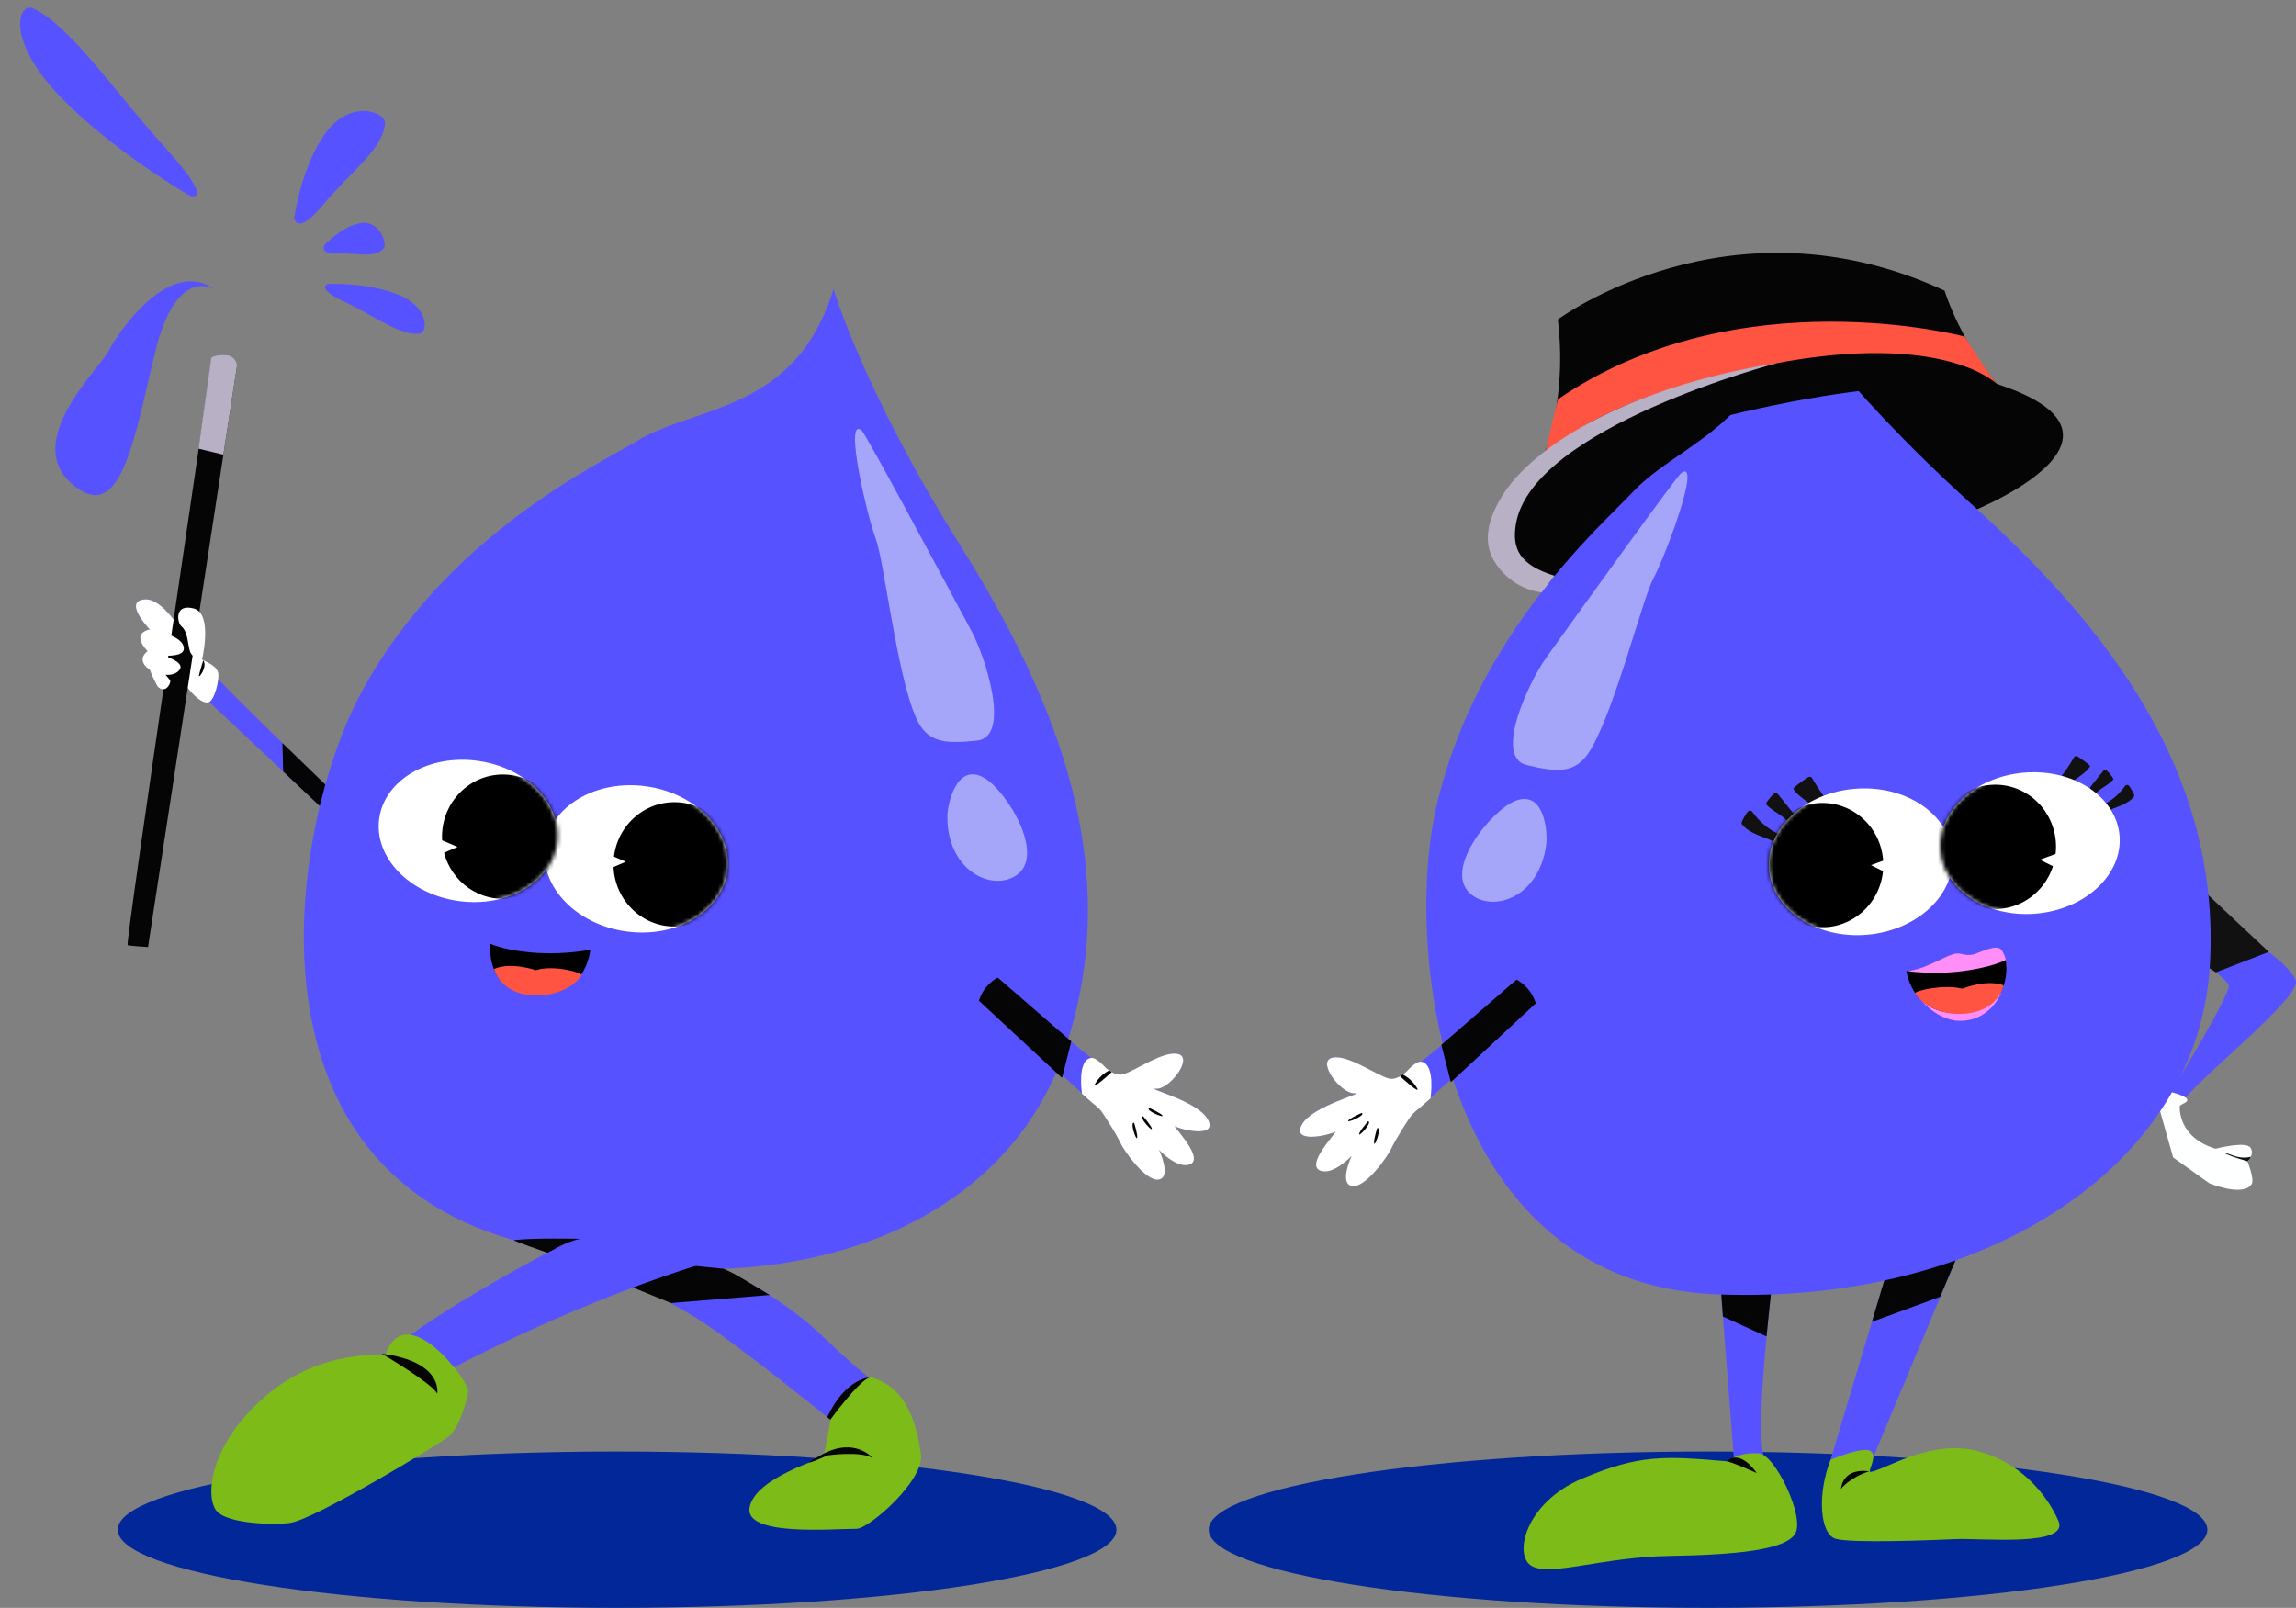 <svg width="574" height="402" fill="none" xmlns="http://www.w3.org/2000/svg"><rect width="100%" height="100%" fill="#808080" stroke="none"/><path d="M386.086 114.312s36.987-35.04 99.742-21.818c62.756 13.221 7.278 35.316 7.278 35.316l-91.702 18.345s-53.963 4.311-15.318-31.843Z" fill="#050505"/><path d="M427.008 402c68.943 0 124.832-8.752 124.832-19.547s-55.889-19.547-124.832-19.547c-68.944 0-124.833 8.752-124.833 19.547S358.064 402 427.008 402Z" fill="#022798"/><path d="M546.858 226.83c.738.355 22.752 9.802 27.025 18.1 2.157 4.184-26.102 25.958-28.629 31.15-2.526 5.191 5.592 13.717 14.563 10.738 5.89-1.958 1.618 6.269-2.484 5.177-6.927-1.844 4.045-1.433 4.045-1.433s6.444 9.235-6.742 5.589c-5.379-1.489-11.128-7.007-11.128-7.007l-3.506-11.589s16.948-27.547 17.217-31.051c.142-1.9-16.663-13.05-16.663-13.05l6.302-6.624Z" fill="#5752FF"/><path d="m544.488 216.674 22.709 21.32-13.214 5.106-18.75-11.986 9.255-14.44Z" fill="#111112"/><path d="M541.934 272.804s4.074.95 4.755 1.886c.681.937-1.561 1.305-1.717 1.844-.157.539-.27 7.972 8.941 10.667 0 0 7.622-2 8.715-.241s-.766 3.405-.766 3.405 1.803 4.468 1.064 5.659c-2.086 3.362-10.616-.198-10.616-.198l-9.028-6.44-3.307-11.759s1.831-2.88 1.902-3.461c.071-.582-.638-1.206.071-1.391l-.014.029Z" fill="#FEFFFF"/><path d="M561.591 290.25s-3.293-.908-5.025-1.744c-1.732-.837.341-.114 1.717.397 2.598.964 4.443.283 4.443.283s-.255.525-.383.681c-.1.142-.497.497-.497.497l-.27-.114h.015Z" fill="#111112"/><path d="m490.793 310.492-22.511 53.988-11.553 3.56 16.251-54.271 17.813-3.277ZM443.912 313.627s-5.422 41.732-2.995 50.428c2.427 8.695-7.409 1.134-7.409 1.134l-3.846-49.718 14.25-1.858v.014Z" fill="#5752FF"/><path d="M432.047 365.373s2.214-2.369 7.693-2c3.988.269 11.397 15.674 9.126 19.944-2.271 4.269-15.102 5.418-31.637 5.702-16.536.284-29.367 5.135-34.207 2.568-4.84-2.568-1.717-15.958 12.547-21.93 14.265-5.972 20.24-5.702 36.492-4.27l-.014-.014Z" fill="#7DBB18"/><path d="M431.705 365.33s1.377.241 7.466 2.95c0 0-3.989-6.127-7.466-2.95Z" fill="#050505"/><path d="M457.668 364.948s7.906-3.348 9.907-2.213c2.002 1.135-.78 5.347 0 5.277 3.18-.284 14.535-7.972 25.946-5.419 11.412 2.553 18.239 11.107 21.092 17.66 2.853 6.553-19.389 4.27-25.662 4.553-6.274.284-26.017 1.064-30.005-.071-3.989-1.134-4.699-11.248-1.278-19.802v.015Z" fill="#7DBB18"/><path d="M460.222 372.28s2.115-2.851 7.055-4.411c0 0-6.274-1.277-7.055 4.411ZM471.477 318.791s13.555-2.312 17.458-3.83l-3.875 9.248-17.089 6.284 3.506-11.702ZM430.073 320.393s11.327.78 12.902.709l-1.348 13.036-10.901-4.979-.639-8.766h-.014Z" fill="#050505"/><path d="M445.131 73.126s14.024 22.383 47.833 52.98c33.809 30.597 62.168 66.796 59.528 114.854-2.825 51.236-57.158 85.28-123.258 82.655-69.463-2.752-78.263-86.428-70.159-121.861 9.922-43.363 41.644-70.698 49.153-78.769 11.624-12.468 36.265-17.66 36.903-49.874v.014Z" fill="#5752FF"/><path d="M420.42 118.147c-1.163.738-24.214 32.867-33.851 46.257-4.187 5.816-13.286 24.852-4.911 26.866 7.749 1.858 12.348 2.298 15.982-3.816 6.302-10.624 12.887-37.603 15.755-42.923 2.867-5.333 11.965-29.476 7.04-26.384h-.015ZM378.875 200.207c-6.06 2.34-18.707 17.802-10.829 23.618 5.776 4.269 16.89.241 18.522-12.795.369-2.965-.468-13.603-7.693-10.823Z" fill="#A5A5F9"/><path d="M372.446 251.342c-.88 0-21.716 19.292-24.796 18.625-3.08-.653-10.986-6.582-14.719-5.49-3.733 1.093 2.399 9.05 5.692 8.838 3.293-.213-10.517 3.021-13.157 7.844-2.64 4.823 6.741 2.681 8.274 1.801 1.533-.879-7.622 10.27-2.342 9.178 5.266-1.092 7.026-4.171 7.026-4.171s-3.733 7.901-.44 8.554c3.293.652 8.999-7.461 9.879-9.433.88-1.972 4.386-7.688 5.053-8.341.667-.652 23.576-21.192 27.55-25.022 3.974-3.83-8.034-2.383-8.034-2.383h.014Z" fill="#5752FF"/><path d="M352.93 267.185c-.88 0-3.165 3.093-5.748 2.454-3.052-.752-10.518-6.255-14.251-5.149-3.733 1.107 2.399 9.05 5.692 8.837 3.293-.212-10.517 3.022-13.157 7.845-2.64 4.822 6.741 2.68 8.274 1.801 1.533-.879-8.317 8.738-3.222 9.83 3.208.681 7.41-3.83 7.41-3.83s-3.251 6.908.056 7.561c3.293.652 8.999-7.462 9.879-9.433.88-1.972 4.471-7.717 5.138-8.383.667-.667.312-.383 4.485-4.001.88-.751-4.556-7.532-4.556-7.532Z" fill="#fff"/><path d="M379.144 244.93s3.464 1.603 4.812 5.915l-21.248 19.731-2.37-9.347 18.792-16.313.014.014Z" fill="#050505"/><path d="M351.594 267.994s2.371-2.922 3.932-2.511c3.35.88 2.101 9.036 2.101 9.036l-3.151 2.823-2.896-9.334.014-.014Z" fill="#fff"/><path d="M350.672 268.633s2.158.993 3.506 3.262c1.349 2.27-4.173-2.822-4.173-2.822l.667-.44ZM340.467 278.236s-3.109 1.348-3.435 1.972c-.327.624 4.457-1.305 3.435-1.972ZM342.014 280.336s-2.228 2.553-2.242 3.248c-.014.695 3.463-3.092 2.242-3.248ZM344.3 282.039s-1.008 3.234-.752 3.887c.255.652 1.93-4.213.752-3.887Z" fill="#050505"/><path d="M515.989 197.199c1.447-1.759 5.393-3.603 6.515-5.589.17-.297-2.797-2.283-3.109-2.468-.269-.184-.709-.113-.88.185a40.366 40.366 0 0 1-3.875 5.631c-.213.27-.085.709.185.88.312.212.667.085.88-.185l.27 1.546h.014ZM523.81 198.52c1.036-1.291 3.477-2.341 4.514-3.632.212-.255-1.406-2.099-1.689-2.255a.65.65 0 0 0-.88.184c-1.037 1.291-2.073 2.568-3.095 3.859-.213.255-.085.723.185.879.326.184-.142 2.298.085 2.028l.894-1.063h-.014ZM526.492 202.944c2.313-1.178 5.564-1.774 7.068-3.887.199-.284-1.15-2.511-1.433-2.695-.298-.199-.682-.1-.88.184a14.929 14.929 0 0 1-5.337 4.61c-.738.369-.142 1.504.596 1.135v.667l-.014-.014ZM456.006 203.796c-1.703-2.071-6.316-4.227-7.636-6.554-.198-.354 3.279-2.666 3.634-2.907.326-.213.837-.142 1.036.212a47.825 47.825 0 0 0 4.542 6.61c.255.313.099.837-.213 1.036-.369.241-.781.099-1.036-.213l-.327 1.816ZM446.835 205.328c-1.206-1.504-4.073-2.752-5.294-4.256-.241-.312 1.661-2.454 1.973-2.653.383-.226.781-.113 1.036.213l3.634 4.525c.241.312.113.837-.213 1.036-.383.227.156 2.695-.1 2.369l-1.036-1.249v.015ZM443.685 210.519c-2.711-1.376-6.515-2.071-8.275-4.568-.227-.326 1.348-2.936 1.675-3.149.354-.227.794-.113 1.036.213a17.23 17.23 0 0 0 6.259 5.39c.852.44.17 1.773-.695 1.334v.78Z" fill="#111112"/><path d="M466.729 233.713c12.661-1.069 22.235-10.105 21.383-20.183-.852-10.078-11.807-17.381-24.469-16.312-12.662 1.069-22.235 10.106-21.383 20.184.852 10.078 11.807 17.381 24.469 16.311Z" fill="#fff"/><path d="M508.984 228.427c12.365-1.044 21.721-9.782 20.898-19.516-.823-9.735-11.514-16.779-23.879-15.735-12.365 1.044-21.721 9.782-20.898 19.516.823 9.734 11.514 16.779 23.879 15.735Z" fill="#fff"/><mask id="a" style="mask-type:luminance" maskUnits="userSpaceOnUse" x="442" y="197" width="47" height="37"><path d="M466.729 233.713c12.661-1.069 22.235-10.105 21.383-20.183-.852-10.078-11.807-17.381-24.469-16.312-12.662 1.069-22.235 10.106-21.383 20.184.852 10.078 11.807 17.381 24.469 16.311Z" fill="#fff"/></mask><g mask="url(#a)"><path d="M470.803 217.143c.476-8.573-5.945-15.901-14.344-16.367-8.398-.467-15.592 6.105-16.069 14.678-.477 8.573 5.945 15.901 14.343 16.367 8.399.466 15.593-6.106 16.07-14.678Z" fill="#000"/></g><mask id="b" style="mask-type:luminance" maskUnits="userSpaceOnUse" x="485" y="193" width="45" height="36"><path d="M508.984 228.427c12.365-1.044 21.721-9.782 20.898-19.516-.823-9.735-11.514-16.779-23.879-15.735-12.365 1.044-21.721 9.782-20.898 19.516.823 9.734 11.514 16.779 23.879 15.735Z" fill="#fff"/></mask><g mask="url(#b)"><path d="M513.98 212.578c.476-8.573-5.945-15.901-14.343-16.367-8.399-.466-15.593 6.106-16.07 14.678-.476 8.573 5.945 15.901 14.344 16.367 8.398.467 15.592-6.105 16.069-14.678Z" fill="#000"/></g><path d="m467.742 216.304 6.046 3.008 6.047 3.007.298-5.319.298-5.334-6.345 2.326-6.344 2.312ZM509.954 214.945l6.06 3.007 6.047 3.007.298-5.333.298-5.319-6.345 2.312-6.358 2.326Z" fill="#fff"/><path d="M478.913 246.861s-3.464-3.83-1.122-4.213c4.344-.723 9.042-4.014 11.256-4.241 1.519-.156 2.03.624 4.088.27 1.305-.227 5.507-2.596 6.969-1.419.979.78 2.895 5.135-.213 7.518-1.263.965-3.293 1.461-6.501 1.901-5.904.823-15.215 2.014-14.477.184ZM500.233 248.349s-2.74 7.106-10.518 6.865c-6.401-.198-10.971-7.007-10.971-7.007l21.489.142Z" fill="#FF8EF9"/><path d="M476.57 242.76s5.919.907 12.774.184c8.417-.894 12.122-2.936 12.122-2.936s2.1 11.603-9.609 13.135c-7.537.979-13.64-2.184-15.287-10.383Z" fill="#000"/><path d="M478.827 248.377c-.425-.653 7.296-2.398 11.753-1.178 0 0 5.975-2.482 10.333-.851 0 0-1.136 6.511-10.035 7.107-4.003.269-9.325-.951-12.036-5.078h-.015Z" fill="#FF5441"/><path d="M384.333 117.691s7.867-14.681 5.13-37.815c0 0 43.102-32.055 96.687-7.204 0 0 4.069 13.834 15.816 26.51 0 0-12.91-7.204-58.233 2.089-45.324 9.293-58.52 21.412-58.52 21.412l-.867-4.998-.013.006Z" fill="#050505"/><path d="M389.505 111.289s10.852-12.17 53.793-20.34c42.94-8.17 55.846 5.01 55.846 5.01s-3.794-5.01-7.934-11.79c0 0-56.581-15.177-101.704 15.639 0 0-.417 1.379-3.177 13.338l3.176-1.857Z" fill="#FF5441"/><path d="M379.225 119.156c12.14-13.178 36.098-23.73 65.258-28.42 0 0-61.534 16.005-65.515 40.347-1.008 6.16.92 10.119 9.66 12.879l-3.22 4.139s-7.766-.544-12.108-8.267c-4.341-7.722 2.929-17.446 5.919-20.691l.006.013Z" fill="#B8B0C5"/><path d="M154.276 402c68.943 0 124.833-8.752 124.833-19.547s-55.89-19.547-124.833-19.547-124.833 8.752-124.833 19.547S85.333 402 154.276 402Z" fill="#022798"/><path d="M208.382 72.26s7.409 25.349 31.623 63.988c24.215 38.639 41.658 81.18 26.031 126.699-16.649 48.54-78.192 66.541-141.098 46.044-66.086-21.533-51.807-104.429-34.363-136.331 21.347-39.022 59.301-56.725 68.725-62.441 14.577-8.851 39.714-7.135 49.082-37.973v.014Z" fill="#5752FF"/><path d="M147.619 237.428s-5.862 1.22-12.746.851c-8.445-.454-12.263-2.312-12.263-2.312s-1.505 11.688 10.276 12.624c7.579.596 13.512-2.893 14.733-11.163Z" fill="#000"/><path d="M145.362 243.868c.454-.652-6.998-2.752-11.412-1.291 0 0-6.146-2.184-10.432-.326 0 0 1.49 6.497 10.474 6.624 4.031.057 8.914-1.418 11.384-5.007h-.014Z" fill="#FF5441"/><path d="M215.408 107.609c1.064.879 19.715 35.746 27.521 50.271 3.393 6.312 9.922 26.384 1.349 27.277-7.935.837-12.547.667-15.344-5.858-4.868-11.362-7.863-38.952-10.006-44.611-2.143-5.66-8.02-30.781-3.52-27.079ZM245.88 194.376c5.706 3.107 16.224 20.1 7.651 24.824-6.288 3.475-16.777-1.972-16.692-15.107.014-2.979 2.243-13.419 9.041-9.717Z" fill="#A5A5F9"/><path d="M84.84 199.525s-36.123-34.54-36.321-36.484c-.199-1.943.738-3.645-.54-4.723-3.236-2.738.341-5.518-2.384-.057 0 0-4.783-8.78-9.467-8.397-4.684.397-.88 5.659 3.804 10.043 0 0 .014-1.121.993 3.163.696 3.064-2.782 2.128-3.477 2.681-.824.652 1.093 4.198 1.66 5.319 1.292 2.539 3.407-.255 3.407-.255l1.504-3.093 39.444 37.08 1.363-5.263.014-.014Z" fill="#5752FF"/><path d="M54.508 168.077c-.837-2.681-5.79-3.092-5.99-5.036-.198-1.943.739-3.645-.539-4.723-3.236-2.738.341-5.518-2.384-.057 0 0-4.783-8.78-9.467-8.397-4.684.397-.88 5.659 3.804 10.043 0 0 .014-1.121.993 3.163.696 3.064-2.782 2.128-3.477 2.681-.824.652 1.093 4.198 1.66 5.319 1.292 2.539 3.407-.255 3.407-.255l1.504-3.093s4.812 8.341 7.991 7.901c1.604-.212 2.981-6 2.498-7.56v.014Z" fill="#fff"/><path d="M164.99 309.088c-8.686-.751 21.447 6.227 41.559 25.831 9.269 9.036 15.542 13.093 15.542 13.093l-9.666 10.823s-29.082-23.76-38.762-29.562c-11.71-7.021-45.817-24.866-30.46-21.263l21.773 1.078h.014Z" fill="#5752FF"/><path d="M207.586 355.176s-1.178 7.802-1.817 8.851c-.638 1.05-16.791 5.334-18.352 12.753-1.561 7.418 20.481 5.447 26.755 5.447 3.023 0 16.947-12.057 16.067-18.582-1.859-13.675-7.011-17.391-11.922-19.15-2.74-.979-10.859 6.014-10.731 10.695v-.014Z" fill="#7DBB18"/><path d="M181.83 217.938c1.41-10.015-7.647-19.568-20.23-21.338-12.583-1.769-23.926 4.915-25.337 14.93-1.41 10.015 7.647 19.569 20.23 21.338 12.583 1.77 23.927-4.915 25.337-14.93Z" fill="#fff"/><path d="M139.305 210.879c1.362-9.674-7.495-18.917-19.783-20.645-12.288-1.728-23.354 4.713-24.716 14.387-1.362 9.674 7.495 18.917 19.783 20.645 12.288 1.728 23.354-4.714 24.716-14.387Z" fill="#fff"/><mask id="c" style="mask-type:luminance" maskUnits="userSpaceOnUse" x="136" y="196" width="46" height="38"><path d="M181.83 217.938c1.41-10.015-7.647-19.568-20.23-21.338-12.583-1.769-23.926 4.915-25.337 14.93-1.41 10.015 7.647 19.569 20.23 21.338 12.583 1.77 23.927-4.915 25.337-14.93Z" fill="#fff"/></mask><g mask="url(#c)"><path d="M168.599 231.652c8.411 0 15.23-6.961 15.23-15.547s-6.819-15.546-15.23-15.546c-8.411 0-15.23 6.96-15.23 15.546 0 8.586 6.819 15.547 15.23 15.547Z" fill="#000"/></g><mask id="d" style="mask-type:luminance" maskUnits="userSpaceOnUse" x="94" y="189" width="46" height="37"><path d="M139.305 210.879c1.362-9.674-7.495-18.917-19.783-20.645-12.288-1.728-23.354 4.713-24.716 14.387-1.362 9.674 7.495 18.917 19.783 20.645 12.288 1.728 23.354-4.714 24.716-14.387Z" fill="#fff"/></mask><g mask="url(#d)"><path d="M125.733 224.73c8.411 0 15.23-6.961 15.23-15.547s-6.819-15.546-15.23-15.546c-8.411 0-15.23 6.96-15.23 15.546 0 8.586 6.819 15.547 15.23 15.547Z" fill="#000"/></g><path d="m156.448 215.453-6.202 2.666-6.217 2.667v-10.667l6.217 2.667 6.202 2.667ZM114.377 211.751l-6.217 2.667-6.202 2.667v-10.667l6.202 2.667 6.217 2.666Z" fill="#fff"/><path d="M132.39 311.344c.582 0 32.404 4.425 48.542 5.872 0 0 2.626 1.163 4.528 2.355.851.539 6.969 4.199 6.969 4.199l-24.697 2.014-35.342-14.44Z" fill="#050505"/><path d="M206.807 308.35s-37.23 4.568-93.295 33.476c-18.054 9.306-20.722 1.674-14.733-4.822 5.99-6.497 51.012-33.094 73.665-39.335 22.653-6.241 34.363 10.681 34.363 10.681Z" fill="#5752FF"/><path d="M96.253 338.861s-15.968-1.83-29.92 10.242C52.367 361.174 51.345 373.969 54 377.586c2.654 3.617 15.627 3.716 18.764 3.121 6.657-1.249 36.634-19.434 39.359-21.505 2.725-2.071 4.953-9.957 4.897-11.574-.086-2.653-15.642-23.391-20.752-8.781l-.014.014Z" fill="#7DBB18"/><path d="m81.322 196.148-1.391 5.362-9.141-8.624-.184-7.107 10.716 10.369ZM95.444 338.451s12.305 7.22 13.867 9.958c0 0 1.561-8-13.867-9.958ZM206.935 363.871s8.403-1.206 11.326.738c0 0-4.485-5.461-12.689-.979s1.363.227 1.363.227v.014ZM136.816 313.174c.199.029 5.152-3.021 8.389-3.447 0 0-11.824-.298-16.735.327-.553.07 8.346 3.12 8.346 3.12ZM207.601 354.932s7.012-9.617 9.808-10.553c0 0-6.004.156-10.602 9.929l.78.639.014-.015ZM52.749 90.927s4.357-1.476 6.486.638l-22.227 145.21s-4.47-.255-5.11-.468c-.638-.213 20.425-141.338 20.85-145.38Z" fill="#050505"/><path d="M37.18 157.41s8.587 1.135 8.785 4.624c.128 2.227-4.5 1.887-5.095 1.887 0 0 5.365 1.546 4.073 3.461-2.441 3.646-12.86-.865-8.033-4.596 0 0-4.287-4.057.27-5.376Z" fill="#fff"/><path d="m40.544 168.574.865.156s.824.908 1.122 1.405c.298.496-1.008 3.262-2.796 1.744-1.789-1.517.809-3.305.809-3.305ZM50.378 165.554s3.038-12.1-1.916-13.419c-4.954-1.319-4.173 3.56-3.123 4.44 1.775 1.489 1.533 4.794 2.243 6.511.227.539 1.873 2.34 1.873 2.34s1.065 2.355.923.128Z" fill="#fff"/><path d="m55.843 113.679 3.392-22.1s-.042-2.61-2.768-2.766c-2.725-.156-3.633.639-3.633.639l-3.208 22.724 6.217 1.503Z" fill="#B8B0C5"/><path d="M256.002 250.689c.865 0 21.247 18.866 24.256 18.227 3.01-.638 10.745-6.44 14.393-5.362 3.648 1.078-2.342 8.866-5.564 8.639-3.222-.213 10.29 2.95 12.874 7.674 2.583 4.723-6.586 2.624-8.091 1.759-1.504-.865 7.452 10.043 2.3 8.979-5.153-1.078-6.87-4.085-6.87-4.085s3.648 7.73.426 8.369c-3.222.638-8.815-7.306-9.666-9.235-.852-1.929-4.301-7.518-4.94-8.156-.638-.638-23.064-20.724-26.953-24.483-3.889-3.759 7.849-2.34 7.849-2.34l-.014.014Z" fill="#5752FF"/><path d="M275.092 266.195c.866 0 3.094 3.021 5.621 2.397 2.995-.738 10.29-6.114 13.938-5.036 3.648 1.078-2.342 8.866-5.564 8.639-3.222-.213 10.29 2.95 12.874 7.674 2.583 4.723-6.586 2.624-8.091 1.759-1.504-.865 8.147 8.539 3.151 9.617-3.137.667-7.253-3.745-7.253-3.745s3.18 6.752-.042 7.405c-3.222.638-8.815-7.305-9.666-9.234-.852-1.93-4.372-7.547-5.025-8.199-.653-.653-.298-.383-4.386-3.915-.851-.738 4.457-7.362 4.457-7.362h-.014Z" fill="#fff"/><path d="M249.444 244.406s-3.393 1.575-4.713 5.788l20.78 19.305 2.313-9.135-18.394-15.958h.014Z" fill="#050505"/><path d="M276.396 266.989s-2.314-2.866-3.847-2.454c-3.278.865-2.058 8.837-2.058 8.837l3.08 2.752 2.825-9.135Z" fill="#fff"/><path d="M277.305 267.613s-2.115.979-3.435 3.192c-1.32 2.213 4.074-2.766 4.074-2.766l-.653-.426h.014ZM287.285 277.002s3.038 1.319 3.35 1.929c.312.61-4.358-1.277-3.35-1.929ZM285.764 279.061s2.171 2.496 2.2 3.177c.028.681-3.378-3.021-2.2-3.177ZM283.537 280.733s.994 3.163.738 3.801c-.255.639-1.888-4.127-.738-3.801ZM50.82 165.084s-1.008 3.149-1.093 3.887c-.085.737 2.214-2.213 1.093-3.887Z" fill="#050505"/><path d="M73.546 54.47s.58 4.789 7.198-3.242c6.62-8.031 15.281-14.11 15.497-20.534.085-2.655-8.471-5.964-14.69 2.365-6.22 8.33-8.005 21.41-8.005 21.41ZM47.436 48.924s6.892 2.418-6.084-11.954C28.377 22.598 17.872 6.754 8.442 2.16c-3.898-1.893-7.136 7.524 6.2 21.553 13.338 14.029 32.794 25.21 32.794 25.21ZM82.04 70.969s-3.427.982 4.07 4.486c7.499 3.504 13.988 8.604 18.814 7.95 1.993-.275 2.452-6.476-5.153-9.655-7.606-3.18-17.731-2.781-17.731-2.781ZM81.087 61.261s-1.277 2.412 3.409 2.15c4.686-.263 9.433 1.343 11.475-1.405.841-1.14-1.02-6.847-5.648-6.248-4.627.598-9.236 5.503-9.236 5.503ZM53.69 72.407s-9.546-6.503-14.917 15.69c-5.37 22.192-8.598 43.591-20.874 32.815-12.276-10.775 6.983-28.724 9.315-33.274 2.333-4.55 15.294-23.624 26.533-15.201l-.057-.03Z" fill="#5752FF"/></svg>